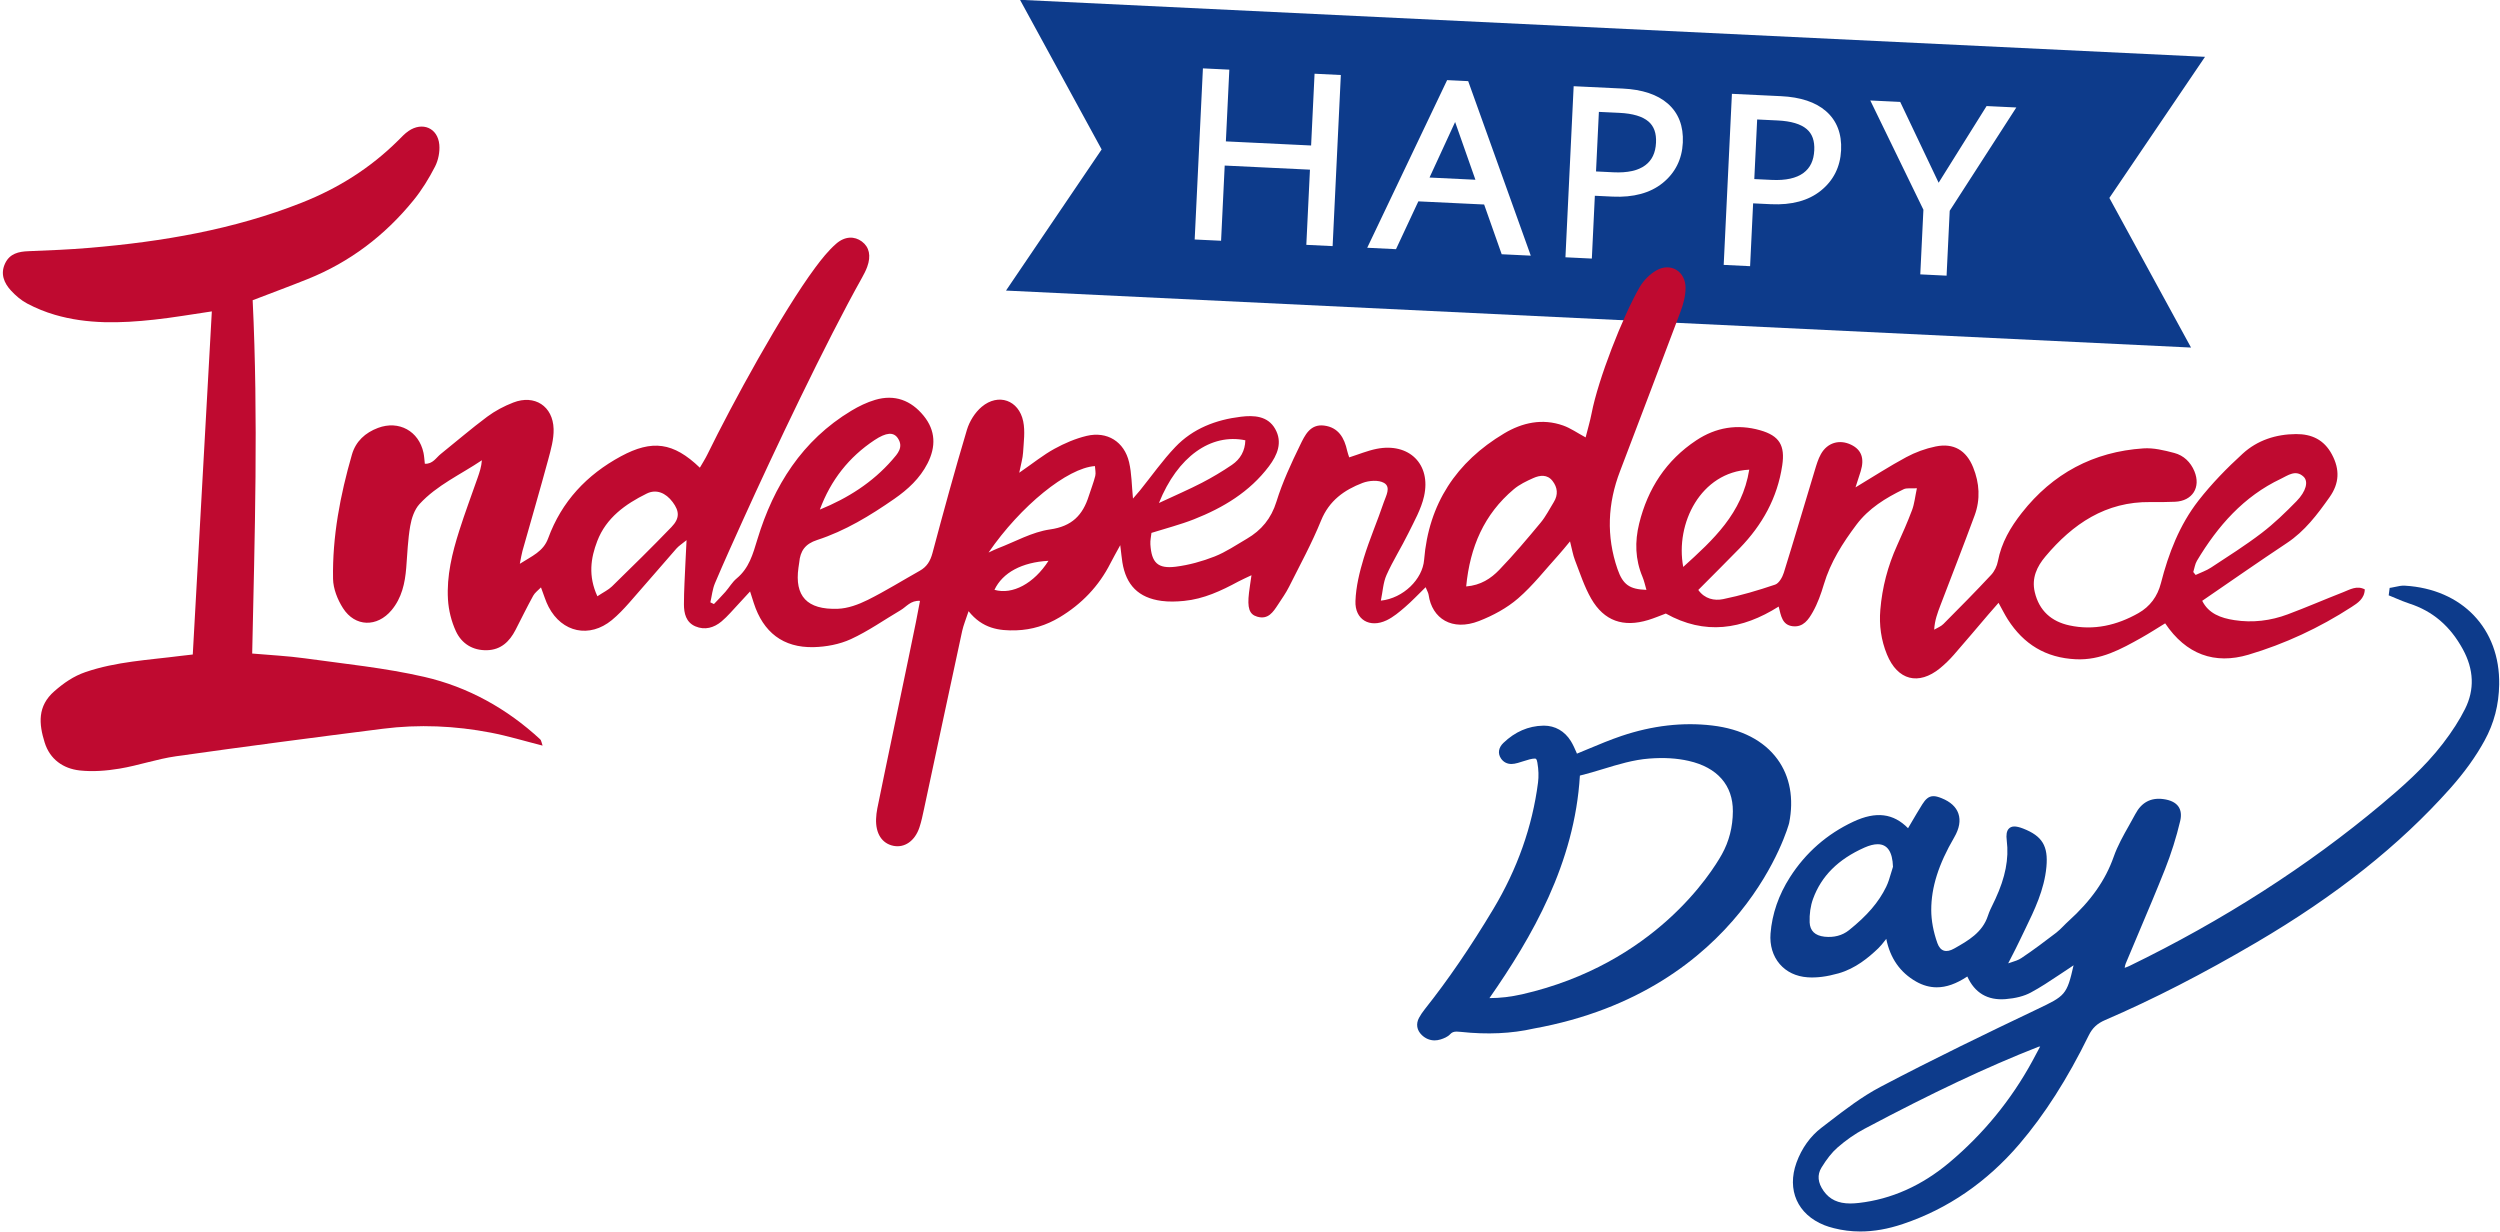 <?xml version="1.0" encoding="UTF-8"?><svg xmlns="http://www.w3.org/2000/svg" xmlns:xlink="http://www.w3.org/1999/xlink" height="237.1" preserveAspectRatio="xMidYMid meet" version="1.0" viewBox="15.2 137.5 481.2 237.1" width="481.2" zoomAndPan="magnify"><g><g id="change1_1"><path d="M 333.949 164.965 C 334.039 163.141 333.562 161.809 332.504 160.895 C 331.355 159.906 329.48 159.348 326.914 159.223 L 322.953 159.035 L 322.402 170.5 L 325.777 170.664 C 328.445 170.793 330.504 170.34 331.871 169.32 C 333.176 168.348 333.855 166.926 333.949 164.965" fill="#0d3b8b" fill-rule="evenodd"/></g><g id="change1_2"><path d="M 290.355 171.672 L 299.188 172.098 L 295.281 160.984 Z M 290.355 171.672" fill="#0d3b8b" fill-rule="evenodd"/></g><g id="change1_3"><path d="M 364.41 166.434 C 364.5 164.605 364.027 163.273 362.969 162.359 C 361.824 161.371 359.941 160.812 357.379 160.688 L 353.418 160.496 L 352.867 171.969 L 356.242 172.129 C 358.91 172.258 360.965 171.805 362.336 170.785 C 363.641 169.812 364.316 168.391 364.41 166.434" fill="#0d3b8b" fill-rule="evenodd"/></g><g id="change1_4"><path d="M 390.48 178.07 L 389.879 190.559 L 384.816 190.312 L 385.418 177.867 L 375.195 156.84 L 380.953 157.117 L 388.348 172.672 L 397.578 157.914 L 403.301 158.188 Z M 369.574 166.426 C 369.414 169.633 368.105 172.246 365.672 174.203 C 363.293 176.121 360.059 176.996 356.059 176.805 L 352.641 176.641 L 352.059 188.734 L 346.977 188.488 L 348.559 155.559 L 358.016 156.012 C 361.766 156.191 364.676 157.16 366.664 158.895 C 368.746 160.707 369.727 163.242 369.574 166.426 Z M 339.109 164.961 C 338.953 168.164 337.645 170.781 335.211 172.742 C 332.828 174.66 329.594 175.531 325.598 175.344 L 322.176 175.18 L 321.598 187.27 L 316.516 187.023 L 318.098 154.094 L 327.551 154.547 C 331.301 154.727 334.211 155.695 336.199 157.426 C 338.285 159.242 339.262 161.777 339.109 164.961 Z M 304.246 186.438 L 300.867 176.863 L 288.203 176.258 L 283.902 185.461 L 278.363 185.188 L 293.742 152.922 L 297.797 153.117 L 309.844 186.707 Z M 271.703 184.871 L 266.641 184.629 L 267.34 170.156 L 250.93 169.367 L 250.234 183.84 L 245.152 183.598 L 246.738 150.66 L 251.82 150.906 L 251.156 164.715 L 267.562 165.504 L 268.227 151.691 L 273.285 151.938 Z M 439.621 148.438 L 211.531 137.465 L 227.246 166.266 L 208.836 193.43 L 436.93 204.398 L 421.211 175.598 L 439.621 148.438" fill="#0d3b8b" fill-rule="evenodd"/></g><g id="change2_1"><path d="M 217.012 245.445 C 211.902 245.715 208.168 247.723 206.613 251.031 C 210.078 252.035 214.23 249.805 217.012 245.445 Z M 238.273 234.316 C 241.496 232.812 244.062 231.711 246.535 230.43 C 248.527 229.398 250.469 228.238 252.32 226.98 C 253.945 225.875 254.855 224.27 254.902 222.246 C 248.281 220.871 241.859 225.379 238.273 234.316 Z M 173.004 235.586 C 178.363 233.402 183.129 230.391 186.941 226.02 C 187.961 224.848 189.172 223.582 188.02 221.852 C 187.195 220.609 185.785 220.715 183.52 222.215 C 178.605 225.473 175.105 229.906 173.004 235.586 Z M 351.895 227.902 C 342.582 228.363 337.613 238.238 339.188 246.625 C 344.953 241.41 350.543 236.32 351.895 227.902 Z M 225.953 227.211 C 220.672 227.559 211.641 234.875 205.477 243.852 C 206.32 243.469 206.773 243.23 207.246 243.051 C 210.594 241.773 213.852 239.895 217.305 239.406 C 221.535 238.812 223.617 236.648 224.777 232.949 C 225.184 231.664 225.688 230.41 226.016 229.109 C 226.16 228.52 225.984 227.848 225.953 227.211 Z M 437.363 247.602 C 437.516 247.789 437.664 247.98 437.816 248.168 C 438.809 247.699 439.875 247.344 440.781 246.746 C 444.066 244.586 447.402 242.48 450.52 240.098 C 452.918 238.266 455.109 236.141 457.227 233.977 C 459.105 232.055 459.566 230.156 458.578 229.242 C 457.059 227.832 455.566 229.02 454.234 229.652 C 447.055 233.047 442.07 238.75 438.074 245.426 C 437.691 246.062 437.594 246.871 437.363 247.602 Z M 297.41 250.379 C 300.211 250.156 302.176 248.848 303.77 247.195 C 306.562 244.297 309.168 241.207 311.742 238.105 C 312.738 236.91 313.445 235.473 314.273 234.141 C 315.152 232.723 315.004 231.316 314.023 230.062 C 313.02 228.777 311.605 228.953 310.336 229.516 C 309.016 230.105 307.652 230.754 306.562 231.68 C 300.863 236.484 298.141 242.77 297.41 250.379 Z M 130.184 252.27 C 131.371 251.477 132.305 251.047 132.996 250.371 C 136.852 246.605 140.707 242.828 144.445 238.945 C 146.062 237.262 145.988 235.902 144.676 234.141 C 143.34 232.348 141.516 231.598 139.68 232.504 C 135.566 234.531 131.875 237.172 130.164 241.637 C 128.906 244.91 128.379 248.344 130.184 252.27 Z M 211.383 228.492 C 214.074 226.637 216 225.07 218.141 223.895 C 220.09 222.824 222.203 221.914 224.359 221.398 C 228.312 220.461 231.602 222.512 232.527 226.473 C 233.035 228.633 233.023 230.914 233.277 233.465 C 233.77 232.895 234.215 232.402 234.629 231.891 C 236.883 229.098 238.957 226.129 241.426 223.539 C 244.812 219.98 249.25 218.289 254.059 217.711 C 256.562 217.406 259.23 217.547 260.648 220.062 C 262.102 222.633 261.086 225.074 259.438 227.262 C 255.719 232.195 250.629 235.234 245.012 237.453 C 242.41 238.48 239.684 239.172 236.832 240.07 C 236.762 240.746 236.578 241.516 236.625 242.27 C 236.844 245.805 238.035 247.016 241.52 246.578 C 244.055 246.258 246.598 245.551 248.977 244.617 C 251.152 243.762 253.141 242.398 255.18 241.211 C 257.996 239.566 259.879 237.316 260.891 234.055 C 262.047 230.312 263.723 226.711 265.441 223.18 C 266.34 221.332 267.355 219.07 270.066 219.414 C 272.824 219.762 273.969 221.789 274.508 224.281 C 274.598 224.695 274.758 225.102 274.895 225.535 C 276.73 224.953 278.406 224.25 280.148 223.898 C 286.41 222.645 290.703 226.836 289.297 233.039 C 288.738 235.504 287.418 237.82 286.285 240.125 C 284.949 242.848 283.309 245.422 282.074 248.184 C 281.422 249.645 281.352 251.367 280.988 253.113 C 285.34 252.645 289.016 248.965 289.312 245.273 C 290.184 234.461 295.512 226.414 304.723 220.922 C 308.215 218.84 312.062 217.988 316.062 219.398 C 317.496 219.902 318.789 220.824 320.402 221.691 C 320.82 220.02 321.266 218.547 321.555 217.043 C 322.801 210.555 327.516 198.465 330.789 192.789 C 331.539 191.492 332.754 190.262 334.055 189.527 C 336.801 187.977 339.66 189.754 339.637 192.953 C 339.625 194.484 339.199 196.078 338.652 197.523 C 335.539 205.73 330.18 220 327.027 228.188 C 324.641 234.398 324.355 240.699 326.531 247.02 C 327.578 250.055 328.859 250.926 332.105 251.039 C 331.844 250.156 331.676 249.312 331.348 248.535 C 329.938 245.18 329.848 241.766 330.707 238.273 C 332.363 231.551 335.895 226.102 341.711 222.25 C 345.484 219.754 349.594 219.07 353.977 220.312 C 357.73 221.375 358.812 223.266 358.246 227.07 C 357.316 233.332 354.402 238.535 350.062 243.012 C 347.48 245.668 344.852 248.27 342.086 251.055 C 343.328 252.793 345.176 253.164 346.852 252.824 C 350.246 252.133 353.594 251.137 356.879 250.027 C 357.617 249.777 358.273 248.617 358.547 247.742 C 360.586 241.195 362.516 234.609 364.504 228.047 C 364.828 226.973 365.148 225.867 365.691 224.902 C 366.93 222.691 369.262 222.023 371.492 223.098 C 373.496 224.062 374.105 225.73 373.348 228.199 C 373.059 229.137 372.746 230.066 372.348 231.309 C 375.812 229.227 378.891 227.227 382.113 225.496 C 383.863 224.555 385.816 223.836 387.77 223.438 C 391.23 222.73 393.664 224.164 394.992 227.457 C 396.215 230.48 396.414 233.621 395.277 236.703 C 393.141 242.5 390.887 248.258 388.684 254.031 C 388.137 255.469 387.59 256.914 387.492 258.699 C 388.094 258.344 388.793 258.086 389.27 257.605 C 392.367 254.496 395.453 251.375 398.445 248.164 C 399.098 247.469 399.582 246.453 399.758 245.512 C 400.426 241.965 402.18 238.984 404.352 236.223 C 410.312 228.637 418.145 224.445 427.754 223.805 C 429.719 223.672 431.773 224.176 433.711 224.688 C 435.508 225.16 436.84 226.434 437.578 228.203 C 438.863 231.301 437.199 233.938 433.848 234.078 C 432.273 234.145 430.695 234.156 429.121 234.137 C 420.512 234.023 414.164 238.344 408.895 244.617 C 407.281 246.535 406.211 248.758 406.852 251.469 C 407.699 255.066 410.07 257.129 413.504 257.875 C 418.211 258.902 422.68 257.855 426.809 255.512 C 429.027 254.25 430.477 252.316 431.137 249.738 C 432.598 244.027 434.719 238.531 438.355 233.863 C 440.895 230.605 443.824 227.602 446.883 224.812 C 449.695 222.242 453.273 221.074 457.129 221.051 C 460.156 221.031 462.539 222.137 464.051 224.977 C 465.594 227.867 465.488 230.523 463.594 233.199 C 461.242 236.52 458.84 239.73 455.367 242.031 C 449.938 245.633 444.602 249.367 439.082 253.145 C 440.301 255.602 442.66 256.465 445.27 256.863 C 448.789 257.41 452.25 256.984 455.562 255.742 C 459.145 254.402 462.652 252.875 466.219 251.484 C 467.527 250.969 468.848 250.148 470.375 250.945 C 470.32 252.738 469.012 253.566 467.824 254.336 C 461.648 258.336 454.996 261.438 447.977 263.52 C 441.469 265.445 435.984 263.477 431.949 257.48 C 430.387 258.434 428.906 259.395 427.375 260.254 C 423.445 262.453 419.566 264.621 414.754 264.395 C 408.957 264.121 404.719 261.5 401.66 256.727 C 401.059 255.781 400.566 254.77 399.879 253.531 C 399.137 254.383 398.488 255.109 397.852 255.855 C 395.656 258.418 393.492 261.012 391.266 263.547 C 390.453 264.477 389.559 265.352 388.602 266.133 C 384.473 269.492 380.438 268.441 378.402 263.473 C 377.277 260.719 376.875 257.844 377.125 254.867 C 377.484 250.562 378.559 246.453 380.34 242.516 C 381.355 240.262 382.367 237.996 383.234 235.68 C 383.688 234.465 383.812 233.129 384.164 231.48 C 383.027 231.551 382.207 231.379 381.605 231.672 C 378.148 233.355 374.895 235.336 372.523 238.496 C 369.875 242.027 367.531 245.695 366.254 249.984 C 365.711 251.809 365.059 253.648 364.129 255.297 C 363.324 256.715 362.312 258.285 360.242 258.035 C 358.254 257.789 358.012 256.078 357.559 254.25 C 350.512 258.695 343.344 259.801 335.836 255.594 C 334.746 256 333.621 256.484 332.453 256.84 C 327.66 258.301 323.961 257.039 321.477 252.734 C 320.148 250.426 319.32 247.82 318.348 245.316 C 317.957 244.316 317.789 243.227 317.398 241.703 C 316.461 242.82 315.859 243.586 315.211 244.301 C 312.641 247.129 310.273 250.195 307.402 252.68 C 305.246 254.547 302.562 255.988 299.887 257.031 C 294.691 259.055 290.832 256.555 290.18 252 C 290.121 251.594 289.883 251.215 289.605 250.527 C 288.16 251.934 286.961 253.219 285.637 254.355 C 284.535 255.305 283.387 256.277 282.094 256.895 C 278.844 258.445 275.957 256.77 276.098 253.18 C 276.199 250.414 276.879 247.613 277.688 244.945 C 278.801 241.289 280.344 237.77 281.562 234.145 C 281.965 232.949 282.988 231.246 281.586 230.445 C 280.535 229.848 278.703 229.984 277.473 230.453 C 273.941 231.805 271.039 233.855 269.484 237.68 C 267.715 242.047 265.438 246.215 263.32 250.438 C 262.719 251.641 261.926 252.746 261.188 253.879 C 260.246 255.312 259.293 256.816 257.188 256.199 C 255.648 255.754 255.258 254.523 255.609 251.574 C 255.727 250.586 255.891 249.598 256.086 248.219 C 255.047 248.719 254.277 249.047 253.543 249.441 C 250.258 251.215 246.895 252.793 243.121 253.16 C 241.676 253.305 240.184 253.355 238.75 253.16 C 234.344 252.562 231.945 250.129 231.234 245.738 C 231.102 244.895 231.023 244.047 230.824 242.438 C 229.973 244.004 229.438 244.93 228.953 245.887 C 226.711 250.328 223.395 253.773 219.145 256.324 C 216.586 257.855 213.824 258.723 210.828 258.824 C 207.457 258.938 204.289 258.473 201.633 255.141 C 201.105 256.746 200.648 257.824 200.398 258.953 C 199.277 264.008 194.16 288.113 193.066 293.172 C 192.805 294.383 192.559 295.605 192.168 296.773 C 191.297 299.383 189.301 300.742 187.16 300.305 C 184.969 299.855 183.73 297.957 183.828 295.133 C 183.852 294.461 183.934 293.781 184.062 293.121 C 185.184 287.496 190.379 262.836 191.504 257.211 C 191.766 255.91 192.008 254.602 192.281 253.152 C 190.469 253.039 189.664 254.297 188.562 254.941 C 185.375 256.82 182.316 258.984 178.973 260.523 C 176.797 261.523 174.219 262.004 171.809 262.062 C 165.93 262.199 162.098 259.199 160.285 253.566 C 160.086 252.945 159.891 252.324 159.574 251.34 C 158.68 252.312 158.035 253.027 157.375 253.727 C 156.293 254.867 155.285 256.105 154.086 257.109 C 152.637 258.324 150.875 258.848 149.043 258.059 C 147.23 257.277 146.844 255.547 146.844 253.816 C 146.848 251.117 147.023 248.418 147.137 245.723 C 147.188 244.492 147.258 243.262 147.348 241.469 C 146.449 242.203 145.848 242.574 145.398 243.086 C 142.355 246.555 139.359 250.066 136.309 253.527 C 135.266 254.703 134.176 255.863 132.965 256.859 C 128.68 260.375 123.387 259.266 120.801 254.324 C 120.23 253.242 119.895 252.035 119.328 250.562 C 118.762 251.152 118.152 251.574 117.836 252.156 C 116.645 254.324 115.555 256.547 114.426 258.75 C 113.273 260.992 111.621 262.578 108.953 262.652 C 106.195 262.73 104.062 261.383 102.957 259.008 C 102.086 257.129 101.551 254.965 101.426 252.895 C 101.152 248.348 102.23 243.938 103.602 239.633 C 104.691 236.199 105.961 232.828 107.145 229.43 C 107.508 228.395 107.855 227.359 107.953 226.09 C 103.852 228.852 99.301 230.871 95.949 234.52 C 94.969 235.586 94.414 237.258 94.16 238.734 C 93.703 241.391 93.605 244.105 93.391 246.797 C 93.152 249.762 92.535 252.59 90.566 254.949 C 87.793 258.266 83.547 258.203 81.219 254.559 C 80.172 252.922 79.34 250.824 79.305 248.922 C 79.16 240.766 80.684 232.809 82.941 224.992 C 83.68 222.438 85.508 220.789 87.949 219.867 C 91.973 218.352 95.824 220.473 96.715 224.656 C 96.852 225.309 96.883 225.98 96.973 226.766 C 98.508 226.836 99.133 225.602 100.039 224.879 C 103.023 222.492 105.918 219.984 108.98 217.707 C 110.5 216.578 112.238 215.66 114.008 214.977 C 118.094 213.391 121.637 215.668 121.758 220.07 C 121.812 222.039 121.23 224.066 120.707 226.004 C 119.117 231.871 117.41 237.703 115.762 243.551 C 115.586 244.188 115.492 244.848 115.254 246.02 C 117.613 244.512 119.773 243.668 120.707 241.121 C 123.297 234.039 128.117 228.895 134.723 225.324 C 140.719 222.094 144.789 222.602 149.91 227.523 C 150.422 226.629 150.938 225.832 151.352 224.984 C 156.105 215.266 165.68 197.68 172.148 188.969 C 173.348 187.355 174.629 185.742 176.129 184.426 C 177.836 182.93 179.68 182.934 181.09 183.984 C 182.52 185.051 182.898 186.742 182.117 188.871 C 181.848 189.609 181.477 190.312 181.094 191 C 174.148 203.391 164.121 224.508 158.285 237.422 C 156.434 241.52 154.57 245.617 152.816 249.762 C 152.332 250.902 152.215 252.207 151.93 253.438 C 152.156 253.551 152.391 253.656 152.617 253.77 C 153.355 252.988 154.113 252.227 154.824 251.418 C 155.566 250.57 156.145 249.539 156.992 248.84 C 159.391 246.852 160.117 244.16 160.984 241.309 C 164.113 231 169.586 222.262 179.07 216.555 C 180.504 215.691 182.062 214.938 183.656 214.465 C 187.406 213.359 190.555 214.551 192.984 217.527 C 195.305 220.375 195.371 223.488 193.734 226.691 C 192.262 229.582 189.945 231.711 187.336 233.523 C 182.695 236.746 177.871 239.688 172.484 241.438 C 170.16 242.191 169.23 243.562 169.035 245.766 C 169.004 246.102 168.938 246.434 168.887 246.77 C 168.121 252.219 170.5 254.891 176.461 254.68 C 178.406 254.613 180.445 253.855 182.223 252.973 C 185.645 251.266 188.898 249.238 192.234 247.363 C 193.598 246.602 194.273 245.488 194.684 243.949 C 196.797 236.012 198.965 228.09 201.316 220.223 C 201.805 218.594 202.871 216.883 204.164 215.801 C 207.359 213.117 211.309 214.516 212.148 218.602 C 212.543 220.52 212.242 222.609 212.121 224.609 C 212.059 225.711 211.719 226.793 211.383 228.492" fill="#bf0a30" fill-rule="evenodd"/></g><g id="change2_2"><path d="M 63.832 195.289 C 64.93 218.051 64.227 240.531 63.742 263.293 C 67.238 263.602 70.57 263.754 73.859 264.211 C 81.543 265.281 89.309 266.051 96.848 267.781 C 105.27 269.715 112.77 273.883 119.18 279.809 C 119.387 279.996 119.41 280.391 119.637 281.016 C 116.156 280.133 112.953 279.152 109.684 278.523 C 102.801 277.199 95.84 276.887 88.879 277.773 C 75.602 279.457 62.332 281.191 49.082 283.066 C 45.418 283.586 41.867 284.836 38.215 285.445 C 35.699 285.863 33.059 286.074 30.539 285.797 C 27.34 285.441 24.797 283.633 23.797 280.418 C 22.688 276.863 22.355 273.414 25.688 270.523 C 27.508 268.938 29.363 267.648 31.652 266.863 C 37.578 264.832 43.781 264.543 49.906 263.754 C 50.566 263.668 51.227 263.602 52.305 263.48 C 53.527 241.473 54.746 219.539 55.973 197.438 C 52.152 197.996 48.512 198.637 44.844 199.031 C 38.441 199.727 32.027 199.93 25.754 198.09 C 23.93 197.559 22.137 196.824 20.461 195.941 C 19.289 195.328 18.223 194.41 17.32 193.434 C 15.957 191.957 15.23 190.184 16.195 188.176 C 17.094 186.301 18.785 185.918 20.703 185.848 C 24.633 185.695 28.57 185.535 32.488 185.203 C 46.441 184.016 60.137 181.703 73.27 176.516 C 80.316 173.734 86.492 169.84 91.84 164.535 C 92.477 163.902 93.094 163.223 93.828 162.719 C 96.5 160.883 99.465 162.121 99.758 165.344 C 99.883 166.727 99.57 168.324 98.938 169.559 C 97.766 171.844 96.395 174.082 94.773 176.07 C 89.281 182.828 82.523 187.965 74.406 191.219 C 70.973 192.598 67.504 193.879 63.832 195.289" fill="#bf0a30" fill-rule="evenodd"/></g><g id="change1_5"><path d="M 407.895 338.922 L 407.59 339.492 C 407.145 340.332 406.77 341.043 406.383 341.75 C 402.312 349.223 396.934 355.789 390.398 361.273 C 385.102 365.719 379.242 368.332 372.98 369.043 C 372.379 369.109 371.844 369.145 371.348 369.145 C 369.008 369.145 367.379 368.383 366.215 366.746 C 365.086 365.156 364.941 363.645 365.793 362.246 C 366.816 360.574 367.816 359.316 368.855 358.402 C 370.504 356.957 372.25 355.738 374.043 354.789 C 387.285 347.762 397.613 342.891 407.535 338.992 C 407.609 338.965 407.719 338.945 407.895 338.922 Z M 379.562 304.34 C 379.43 304.738 379.309 305.145 379.191 305.551 C 378.914 306.492 378.652 307.383 378.246 308.211 C 376.812 311.156 374.605 313.727 371.098 316.539 C 369.812 317.57 368.191 317.988 366.398 317.797 C 364.555 317.598 363.59 316.668 363.52 315.039 C 363.457 313.449 363.688 311.844 364.172 310.52 C 365.773 306.121 369.012 302.891 374.07 300.641 C 375.035 300.215 375.895 299.996 376.621 299.996 C 378.484 299.996 379.473 301.457 379.562 304.34 Z M 478.082 250.23 C 477.465 250.195 476.859 250.324 476.277 250.453 C 476.023 250.508 475.773 250.562 475.523 250.602 L 475.16 250.66 L 474.977 252.094 L 475.328 252.234 C 475.707 252.387 476.078 252.543 476.453 252.703 C 477.262 253.043 478.098 253.395 478.949 253.672 C 483.449 255.125 486.82 258.008 489.258 262.484 C 491.383 266.387 491.527 270.238 489.684 273.934 C 488.621 276.066 487.219 278.262 485.395 280.637 C 481.855 285.246 477.457 289.07 473.609 292.297 C 459.391 304.215 443.051 314.691 425.047 323.438 C 424.777 323.566 424.5 323.668 424.156 323.789 C 424.211 323.461 424.262 323.191 424.355 322.969 C 425.211 320.918 426.074 318.879 426.938 316.836 C 428.602 312.906 430.32 308.844 431.922 304.809 C 433.121 301.773 434.105 298.652 434.844 295.523 C 435.109 294.395 434.996 293.465 434.508 292.754 C 433.969 291.977 432.98 291.488 431.566 291.305 C 429.164 290.992 427.387 291.969 426.215 294.18 C 425.82 294.922 425.406 295.656 424.992 296.391 C 423.906 298.312 422.785 300.301 422.047 302.406 C 420.449 306.938 417.676 310.883 413.312 314.828 C 412.988 315.117 412.684 315.43 412.379 315.738 C 411.914 316.203 411.48 316.645 410.992 317.02 C 408.871 318.641 406.609 320.355 404.281 321.906 C 403.719 322.285 403.031 322.508 402.305 322.738 C 402.113 322.801 401.926 322.863 401.734 322.926 C 401.93 322.551 402.121 322.176 402.312 321.801 C 402.898 320.664 403.48 319.527 404.023 318.379 C 404.336 317.727 404.648 317.074 404.965 316.426 C 406.793 312.664 408.684 308.773 409.094 304.363 C 409.465 300.344 408.293 298.414 404.613 296.98 C 403.164 296.418 402.34 296.461 401.824 297.039 C 401.438 297.48 401.32 298.195 401.461 299.297 C 401.895 302.789 401.203 306.355 399.285 310.512 C 399.145 310.812 398.996 311.113 398.852 311.418 C 398.48 312.168 398.102 312.945 397.836 313.762 C 396.781 317.004 394.016 318.566 391.336 320.078 C 389.805 320.945 388.68 320.625 388.105 319.027 C 387.336 316.863 386.926 314.66 386.926 312.664 C 386.922 308.309 388.324 303.867 391.344 298.684 C 392.336 296.98 392.609 295.438 392.152 294.105 C 391.715 292.82 390.633 291.824 388.934 291.141 C 388.25 290.863 387.777 290.746 387.355 290.746 C 386.395 290.746 385.801 291.379 385.199 292.324 C 384.484 293.465 383.805 294.625 383.102 295.82 C 382.891 296.184 382.68 296.547 382.461 296.914 C 379.633 294.043 376.309 293.613 371.941 295.652 C 366.855 298.031 362.746 301.633 359.73 306.352 C 357.551 309.758 356.293 313.402 355.992 317.18 C 355.812 319.438 356.441 321.527 357.758 323.059 C 359.059 324.57 360.906 325.453 363.102 325.609 C 364.883 325.742 366.848 325.48 369.07 324.852 C 372.355 323.926 374.891 321.789 376.73 320.031 C 377.191 319.586 377.59 319.082 377.969 318.594 C 378.07 318.465 378.168 318.336 378.27 318.211 C 379.012 321.93 380.945 324.695 384.027 326.441 C 385.312 327.172 386.648 327.539 387.988 327.539 C 389.828 327.539 391.711 326.875 393.871 325.457 C 395.285 328.609 397.77 330.082 401.219 329.812 C 403.156 329.66 404.789 329.238 406.066 328.555 C 407.953 327.547 409.758 326.34 411.504 325.176 C 412.191 324.711 412.883 324.25 413.578 323.801 C 413.82 323.645 414.062 323.48 414.32 323.297 C 413.031 329.035 412.688 329.199 407.262 331.777 L 406.848 331.977 C 397.879 336.246 387.336 341.34 377.141 346.707 C 373.57 348.586 370.289 351.109 367.117 353.551 L 365.809 354.555 C 363.652 356.199 361.988 358.527 360.988 361.281 C 359.09 366.539 361.191 371.266 366.348 373.324 C 366.867 373.531 367.461 373.719 368.203 373.906 C 369.844 374.324 371.547 374.535 373.27 374.535 C 375.906 374.535 378.598 374.062 381.492 373.086 C 390.102 370.195 397.629 365.027 403.875 357.73 C 408.754 352.023 413.129 345.172 417.246 336.781 C 417.938 335.371 418.879 334.492 420.391 333.844 C 429.727 329.812 439.23 324.938 449.438 318.945 C 464.832 309.914 477.043 300.219 486.77 289.305 C 489.543 286.188 491.723 283.164 493.426 280.051 C 495.258 276.711 496.18 273.176 496.242 269.246 C 496.422 258.52 489.125 250.879 478.082 250.23" fill="#0d3b8b"/></g><g id="change1_6"><path d="M 348.742 293.66 C 348.727 296.672 348.012 299.461 346.621 301.953 C 344.68 305.426 333.715 323.027 308.188 328.879 C 305.953 329.379 303.949 329.613 301.887 329.617 C 310.078 317.863 318.293 303.676 319.297 286.785 C 320.836 286.41 322.355 285.949 323.832 285.5 C 326.664 284.637 329.59 283.742 332.641 283.508 C 335.5 283.289 337.953 283.438 340.25 283.961 C 345.754 285.207 348.766 288.652 348.742 293.66 Z M 357.332 283.645 C 354.719 280.051 350.363 277.801 344.742 277.141 C 339.109 276.48 333.262 277.152 327.324 279.148 C 325.148 279.883 323 280.781 320.922 281.652 C 320.195 281.957 319.469 282.262 318.73 282.562 C 318.699 282.484 318.664 282.406 318.633 282.328 C 318.316 281.602 317.992 280.848 317.551 280.133 C 316.363 278.227 314.523 277.172 312.371 277.172 L 312.23 277.176 C 309.383 277.234 306.805 278.352 304.574 280.496 C 303.617 281.414 303.449 282.543 304.129 283.52 C 304.598 284.191 305.281 284.551 306.117 284.551 C 306.48 284.547 306.879 284.484 307.355 284.348 C 307.688 284.254 308.016 284.148 308.344 284.043 C 308.77 283.906 309.191 283.77 309.625 283.66 C 310.027 283.562 310.332 283.512 310.559 283.512 C 310.832 283.512 310.98 283.512 311.117 284.305 C 311.352 285.641 311.391 286.961 311.238 288.133 C 310.152 296.574 307.258 304.77 302.629 312.48 C 298.219 319.836 293.898 326.145 289.434 331.766 C 288.996 332.32 288.629 332.867 288.344 333.391 C 287.703 334.57 287.895 335.789 288.871 336.727 C 289.566 337.398 290.418 337.754 291.336 337.754 C 291.715 337.754 292.102 337.691 292.488 337.57 C 293.09 337.379 293.844 337.09 294.328 336.562 C 294.664 336.199 295.008 336.062 295.594 336.062 C 295.844 336.062 296.109 336.09 296.391 336.117 C 301.438 336.664 306.152 336.445 310.395 335.48 C 350.762 328.188 359.512 296.238 359.574 295.922 C 360.516 291.195 359.738 286.949 357.332 283.645" fill="#0d3b8b"/></g></g></svg>